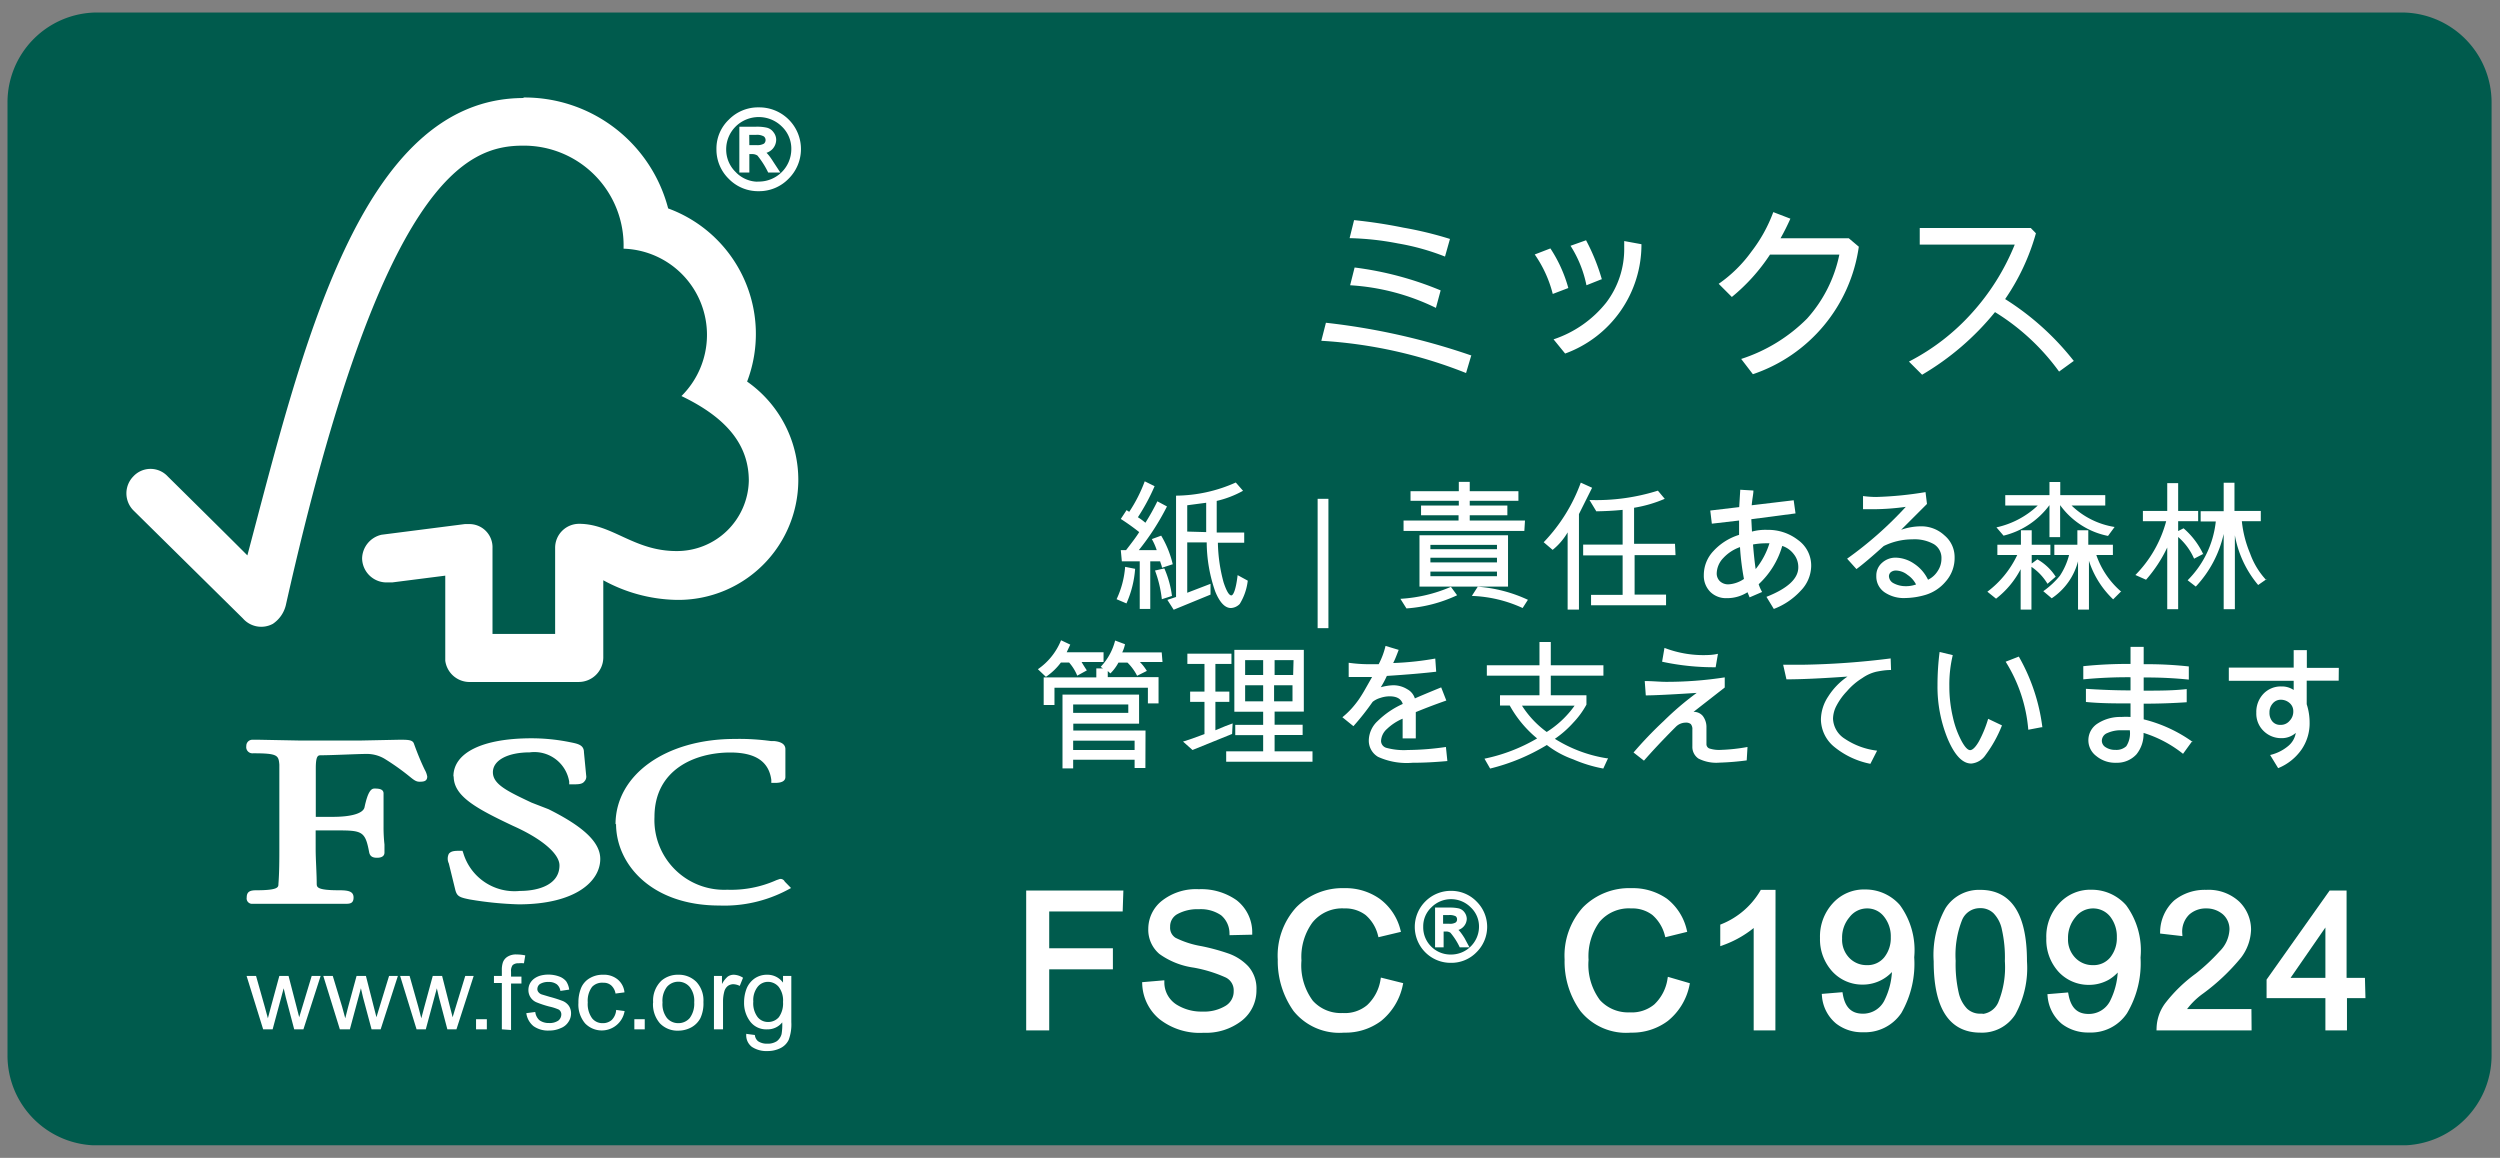 <svg id="レイヤー_1" data-name="レイヤー 1" xmlns="http://www.w3.org/2000/svg" xmlns:xlink="http://www.w3.org/1999/xlink" viewBox="0 0 190 88"><rect x="0" y="0" width="190" height="88" fill="#808080" stroke="none"/><defs><style>.cls-1,.cls-4,.cls-6,.cls-7,.cls-8{fill:none;}.cls-2{fill:#005b4d;}.cls-3{clip-path:url(#clip-path);}.cls-4{stroke:#005b4d;stroke-width:0.86px;}.cls-5{fill:#fff;}.cls-6,.cls-7,.cls-8{stroke:#fff;}.cls-6{stroke-width:0.22px;}.cls-7{stroke-width:0.38px;}.cls-8{stroke-width:0.19px;}</style><clipPath id="clip-path"><rect class="cls-1" y="0.95" width="190" height="86.09"/></clipPath></defs><path class="cls-2" d="M7.37,1.38H182.51a6.41,6.41,0,0,1,6.42,6.38V80.24a6.41,6.41,0,0,1-6.42,6.38H7.37A6.4,6.4,0,0,1,1,80.24V7.76A6.4,6.4,0,0,1,7.37,1.38Zm0,0"/><g class="cls-3"><path class="cls-4" d="M7.37,1.38H182.51a6.41,6.41,0,0,1,6.42,6.38V80.24a6.41,6.41,0,0,1-6.42,6.38H7.37A6.4,6.4,0,0,1,1,80.24V7.76A6.4,6.4,0,0,1,7.37,1.38Zm0,0"/></g><path class="cls-5" d="M57.67,8.27a3.06,3.06,0,0,1,2.18,5.24,3,3,0,0,1-2.18.91,3,3,0,0,1-2.2-.9,3.05,3.05,0,0,1,0-4.35,3,3,0,0,1,2.2-.9Zm0,5.64a2.58,2.58,0,0,0,2.58-2.57,2.43,2.43,0,0,0-.76-1.81,2.5,2.5,0,0,0-1.82-.75,2.56,2.56,0,0,0-2.59,2.56,2.6,2.6,0,0,0,2.59,2.57ZM59.1,13h-.65a7,7,0,0,0-.81-1.26.83.83,0,0,0-.48-.14h-.32V13H56.3V9.74h1.16a3.28,3.28,0,0,1,.79.07.76.76,0,0,1,.45.31.84.84,0,0,1,.18.51.94.94,0,0,1-.25.62,1,1,0,0,1-.71.31h0c.2,0,.46.32.78.83Zm-2.26-1.86h.66a1.12,1.12,0,0,0,.62-.13.47.47,0,0,0,0-.73,1.15,1.15,0,0,0-.67-.14h-.62Zm0,0"/><path class="cls-6" d="M57.67,8.27a3.06,3.06,0,0,1,2.18,5.24,3,3,0,0,1-2.18.91,3,3,0,0,1-2.2-.9,3,3,0,0,1-.91-2.18,2.92,2.92,0,0,1,.91-2.17,3,3,0,0,1,2.2-.9Zm0,5.64a2.58,2.58,0,0,0,2.58-2.57,2.43,2.43,0,0,0-.76-1.81,2.61,2.61,0,0,0-3.65,0,2.55,2.55,0,0,0-.76,1.82,2.49,2.49,0,0,0,.76,1.81,2.46,2.46,0,0,0,1.83.76ZM59.1,13h-.65a6.62,6.62,0,0,0-.81-1.26.83.83,0,0,0-.48-.14h-.32V13H56.3V9.74h1.16a3.28,3.28,0,0,1,.79.07.76.76,0,0,1,.45.31.81.81,0,0,1,.18.51.94.94,0,0,1-.25.62,1,1,0,0,1-.71.31h0c.2,0,.46.32.78.83Zm-2.26-1.86h.66a1.12,1.12,0,0,0,.62-.13.47.47,0,0,0,0-.73,1.15,1.15,0,0,0-.67-.14h-.62Zm0,0"/><path class="cls-5" d="M20,78.23l-1.26-4.06h.72l.66,2.34.24.88s.08-.32.22-.83l.65-2.39h.7l.61,2.36.2.78.95-3.14h.68l-1.31,4.06h-.7l-.64-2.43-.16-.69-.84,3.12Zm0,0"/><path class="cls-5" d="M25.83,78.23l-1.26-4.06h.72L26,76.51l.24.88s.08-.32.21-.83l.65-2.39h.71l.6,2.36.2.78.24-.79.72-2.35h.67l-1.31,4.06h-.69l-.65-2.43-.16-.69-.84,3.12Zm0,0"/><path class="cls-5" d="M31.66,78.23l-1.25-4.06h.72l.66,2.34.23.88s.08-.32.22-.83l.65-2.39h.71l.6,2.36.2.78.24-.79.72-2.35H36l-1.31,4.06H34l-.64-2.43-.16-.69-.84,3.12Zm0,0"/><path class="cls-5" d="M36.18,78.23v-.77H37v.77Zm0,0"/><path class="cls-5" d="M38.14,78.23V74.71h-.6v-.54h.6v-.42a1.79,1.79,0,0,1,.08-.61.86.86,0,0,1,.35-.43,1.22,1.22,0,0,1,.71-.17,3.12,3.12,0,0,1,.64.07l-.1.6a2.08,2.08,0,0,0-.41,0,.62.62,0,0,0-.45.14.76.76,0,0,0-.12.5v.37h.79v.53h-.79v3.53Zm0,0"/><path class="cls-5" d="M40,77l.68-.09a1,1,0,0,0,.32.63,1.22,1.22,0,0,0,.73.21,1.16,1.16,0,0,0,.71-.19.61.61,0,0,0,.22-.46.43.43,0,0,0-.19-.37,3.56,3.56,0,0,0-.71-.23,7.7,7.7,0,0,1-1-.33,1,1,0,0,1-.6-.93,1.06,1.06,0,0,1,.12-.5,1.14,1.14,0,0,1,.34-.38,1.5,1.5,0,0,1,.44-.21,2.27,2.27,0,0,1,.59-.08,2.38,2.38,0,0,1,.84.14,1.23,1.23,0,0,1,.54.37,1.51,1.51,0,0,1,.23.63l-.67.1a.8.8,0,0,0-.27-.5,1,1,0,0,0-.62-.18,1.18,1.18,0,0,0-.67.16.47.47,0,0,0-.19.37.35.35,0,0,0,.08.24.52.52,0,0,0,.26.18l.6.18a9.34,9.34,0,0,1,1,.32,1.08,1.08,0,0,1,.45.36,1,1,0,0,1,.17.59,1.14,1.14,0,0,1-.21.65,1.18,1.18,0,0,1-.58.46,2,2,0,0,1-.86.18,1.9,1.9,0,0,1-1.2-.33A1.53,1.53,0,0,1,40,77Zm0,0"/><path class="cls-5" d="M46.79,76.75l.68.09a1.76,1.76,0,0,1-3,.94,2.2,2.2,0,0,1-.51-1.56,2.88,2.88,0,0,1,.21-1.15,1.56,1.56,0,0,1,.67-.74,1.92,1.92,0,0,1,1-.25,1.64,1.64,0,0,1,1.08.34,1.45,1.45,0,0,1,.54,1l-.68.09a1.06,1.06,0,0,0-.33-.62.85.85,0,0,0-.59-.2A1.05,1.05,0,0,0,45,75a1.75,1.75,0,0,0-.33,1.18A1.84,1.84,0,0,0,45,77.39a1,1,0,0,0,.82.37,1,1,0,0,0,.68-.25,1.2,1.2,0,0,0,.33-.76Zm0,0"/><path class="cls-5" d="M48.21,78.23v-.77H49v.77Zm0,0"/><path class="cls-5" d="M49.64,76.2a2.09,2.09,0,0,1,.63-1.67,1.91,1.91,0,0,1,1.28-.45,1.88,1.88,0,0,1,1.38.55,2.06,2.06,0,0,1,.53,1.52,2.64,2.64,0,0,1-.23,1.23,1.72,1.72,0,0,1-.69.7,2.08,2.08,0,0,1-1,.25,1.84,1.84,0,0,1-1.38-.55,2.2,2.2,0,0,1-.53-1.58Zm.71,0a1.72,1.72,0,0,0,.34,1.17,1.11,1.11,0,0,0,.86.39,1.13,1.13,0,0,0,.87-.39,1.82,1.82,0,0,0,.34-1.19A1.7,1.7,0,0,0,52.41,75a1.12,1.12,0,0,0-.86-.39,1.14,1.14,0,0,0-.86.39,1.72,1.72,0,0,0-.34,1.17Zm0,0"/><path class="cls-5" d="M54.26,78.23V74.17h.61v.62a1.83,1.83,0,0,1,.44-.57.8.8,0,0,1,.45-.14,1.35,1.35,0,0,1,.71.23l-.25.62a1.13,1.13,0,0,0-.5-.13.73.73,0,0,0-.4.13.79.79,0,0,0-.26.38,2.86,2.86,0,0,0-.11.8v2.12Zm0,0"/><path class="cls-5" d="M56.69,78.57l.68.09a.69.69,0,0,0,.24.47,1.19,1.19,0,0,0,.7.19,1.25,1.25,0,0,0,.73-.19,1,1,0,0,0,.36-.54,4.32,4.32,0,0,0,.05-.89,1.41,1.41,0,0,1-1.14.53,1.52,1.52,0,0,1-1.3-.6,2.33,2.33,0,0,1-.46-1.45,2.91,2.91,0,0,1,.2-1.07,1.74,1.74,0,0,1,.62-.76,1.65,1.65,0,0,1,.94-.27,1.46,1.46,0,0,1,1.2.6v-.51h.63v3.51a3.34,3.34,0,0,1-.2,1.35,1.35,1.35,0,0,1-.61.62,2.18,2.18,0,0,1-1,.23,2,2,0,0,1-1.19-.32,1.1,1.1,0,0,1-.42-1Zm.56-2.44a1.74,1.74,0,0,0,.33,1.17,1,1,0,0,0,.8.37,1.06,1.06,0,0,0,.81-.36,1.78,1.78,0,0,0,.32-1.16A1.69,1.69,0,0,0,59.18,75a1.07,1.07,0,0,0-.81-.38,1,1,0,0,0-.79.38,1.64,1.64,0,0,0-.33,1.11Zm0,0"/><path class="cls-5" d="M39.8,7.45c-12.47,0-16.88,19.26-21,34.76-1.48-1.49-6.05-6-6.05-6a1.78,1.78,0,0,0-2.62,0,1.84,1.84,0,0,0,0,2.57L18.46,47a1.85,1.85,0,0,0,2.28.41,2.39,2.39,0,0,0,1-1.49c7.28-32.43,13.8-34.85,18-34.85a7.58,7.58,0,0,1,7.65,7.83A6.55,6.55,0,0,1,51.79,30.1c3.54,1.7,5.12,3.79,5.12,6.44a5.46,5.46,0,0,1-5.5,5.34c-3.23,0-4.87-2.06-7.38-2.07a1.82,1.82,0,0,0-1.84,1.82v6.55H37.43V41.66a1.76,1.76,0,0,0-1.71-1.83s-.4,0-.39,0L29,40.64a1.89,1.89,0,0,0-1.48,1.79,1.86,1.86,0,0,0,2,1.83c.14,0,.34,0,.32,0l4-.51v6.46a1.86,1.86,0,0,0,1.77,1.62H44A1.87,1.87,0,0,0,45.85,50v-5.9a12,12,0,0,0,5.49,1.49A9.12,9.12,0,0,0,56.78,29a10.16,10.16,0,0,0-6-13.16,11.27,11.27,0,0,0-11-8.43Zm0,0"/><path class="cls-5" d="M34.48,59c0,1.52,1.71,2.44,4.52,3.77,2.24,1,3.52,2.14,3.52,3,0,1.44-1.54,1.94-3,1.94a4.06,4.06,0,0,1-4.31-2.88l-.06-.17H35c-.4,0-.71,0-.89.23a.84.84,0,0,0,0,.73s.49,2,.49,2c.13.5.31.58,1.11.74a26.27,26.27,0,0,0,3.71.37c4.28,0,6.2-1.73,6.2-3.45,0-1.25-1.24-2.44-3.93-3.78L40.4,61c-1.84-.87-2.94-1.39-2.94-2.31s1.15-1.51,2.8-1.51a2.68,2.68,0,0,1,3,2.23l0,.2h.21c.48,0,.78,0,.95-.23a.51.51,0,0,0,.13-.44l-.17-1.77c0-.57-.49-.65-1.09-.77a14.73,14.73,0,0,0-2.89-.29c-3.72,0-5.94,1.09-5.94,2.9Zm0,0"/><path class="cls-5" d="M46.82,62.61c0,3.08,2.7,6.21,7.85,6.21a10.24,10.24,0,0,0,5.15-1.17l.3-.16L59.64,67l0,0a.36.36,0,0,0-.37-.2l-.26.09a8.45,8.45,0,0,1-3.74.73,5.3,5.3,0,0,1-5.53-5.53c0-3.62,3.1-4.9,5.76-4.9,1.91,0,2.93.68,3.12,2.08l0,.23h.24c.23,0,.83,0,.83-.45V56.94c0-.51-.59-.59-.85-.62l-.25,0a17.62,17.62,0,0,0-2.75-.16c-5.25,0-9.06,2.73-9.06,6.49Zm0,0"/><path class="cls-5" d="M27.4,56.28l-4.64,0-3.1-.06h-.47a.46.46,0,0,0-.47.48.47.47,0,0,0,.51.55c1.87,0,1.94.15,2,.86v.45l0,1.9v4.09c0,.68,0,1.76-.07,2.63,0,.24,0,.48-1.67.48-.47,0-.74.09-.74.55a.41.41,0,0,0,.44.48h.11c.19,0,.72,0,3.3,0,2.75,0,3.31,0,3.49,0h.11c.36,0,.67,0,.67-.48s-.42-.55-1.12-.55c-1.66,0-1.67-.24-1.68-.48,0-.8-.08-1.88-.08-2.63V63.11h1.39c2.13,0,2.37,0,2.68,1.68.08.36.36.4.6.4.51,0,.56-.27.56-.39l0-.61a11.89,11.89,0,0,1-.07-1.38V60.3c0-.37-.45-.37-.7-.37s-.5.25-.75,1.44c-.12.45-1,.71-2.41.71H24V58.4c0-1,.18-1,.4-1,.82,0,2.79-.1,3.38-.1a2.66,2.66,0,0,1,1.42.35A18,18,0,0,1,31.11,59c.32.26.5.41.76.41s.6,0,.6-.39a1.52,1.52,0,0,0-.18-.5c-.18-.37-.47-1-.83-2-.1-.3-.46-.3-1.11-.3Zm0,0"/><path class="cls-5" d="M110.2,18.15l-.38,1.35a17.86,17.86,0,0,0-3.58-1,21.5,21.5,0,0,0-3.67-.4l.34-1.37a37.59,37.59,0,0,1,3.74.57,28.16,28.16,0,0,1,3.55.86Zm-.71,3.92-.36,1.33a17.1,17.1,0,0,0-6.52-1.72l.34-1.35a25.21,25.21,0,0,1,6.54,1.74ZM111.82,27l-.4,1.35a35.33,35.33,0,0,0-11-2.45l.35-1.37a51.09,51.09,0,0,1,11,2.47Zm0,0"/><path class="cls-5" d="M121.75,21.21l-1.18.47a8.79,8.79,0,0,0-1.21-3l1.18-.42a15.36,15.36,0,0,1,1.21,3Zm3-2.65a8.81,8.81,0,0,1-5.8,8.31l-.88-1.08a8.56,8.56,0,0,0,4-2.79,6.72,6.72,0,0,0,1.37-4.17c0-.23,0-.4,0-.51Zm-5.56,3.33-1.18.45a9.19,9.19,0,0,0-1.37-3l1.19-.46a10.55,10.55,0,0,1,1.36,3Zm0,0"/><path class="cls-5" d="M141.27,18.75a12,12,0,0,1-8.05,9.69l-.89-1.16a12.48,12.48,0,0,0,5-3.06,10.38,10.38,0,0,0,2.46-4.87h-5.27a14.24,14.24,0,0,1-2.9,3.22l-1-1a10.29,10.29,0,0,0,2.49-2.45,11.26,11.26,0,0,0,1.66-3l1.3.5c-.22.49-.47,1-.75,1.49h5.19Zm0,0"/><path class="cls-5" d="M157.62,27.42l-1.13.82a17,17,0,0,0-4.87-4.52,20.47,20.47,0,0,1-5.54,4.76l-1-1a16.67,16.67,0,0,0,4.8-3.71,17.53,17.53,0,0,0,3.24-5.18h-7.22V17.33l8.44,0,.39.4a16.76,16.76,0,0,1-2.34,5,20.51,20.51,0,0,1,5.24,4.73Zm0,0"/><path class="cls-5" d="M89.1,42.89l-.79.26c0-.12-.08-.28-.14-.49h-.75v3.62h-.8V42.66H85.26l-.08-.85h.4c.44-.57.77-1,1-1.37a16.87,16.87,0,0,0-1.4-1l.44-.67.2.13A11.25,11.25,0,0,0,87,36.58l.75.37a15.56,15.56,0,0,1-1.27,2.36,4.38,4.38,0,0,1,.57.42,17.29,17.29,0,0,0,.91-1.63l.73.39a18.83,18.83,0,0,1-2.14,3.32h1.36a4.53,4.53,0,0,0-.37-.84l.71-.26a7.59,7.59,0,0,1,.88,2.18Zm5.73,1.24a4.29,4.29,0,0,1-.61,1.77,1,1,0,0,1-.67.31c-.45,0-.85-.42-1.19-1.25a11.47,11.47,0,0,1-.65-3.74H90.23v3.83L92,44.37v.82L89.2,46.34l-.48-.75.66-.22v-7.7a11.27,11.27,0,0,0,4.54-1l.55.63a7.62,7.62,0,0,1-2,.77v2.4h2.09v.78h-2a12.18,12.18,0,0,0,.43,3c.22.67.42,1,.59,1s.36-.51.48-1.54Zm-3.16-3.69V38.21l-1.44.19v2Zm-5.4,2.79a7.88,7.88,0,0,1-.66,2.63l-.75-.32a7,7,0,0,0,.65-2.46Zm2.8,2.06-.77.25a9.06,9.06,0,0,0-.52-2.18l.71-.16a7.65,7.65,0,0,1,.58,2.09Zm0,0"/><rect class="cls-5" x="100.14" y="37.91" width="0.82" height="9.83"/><path class="cls-5" d="M115.85,40.35h-9.18l0-.79h4.18v-.4H108v-.74h2.87v-.36h-3.67v-.73h3.67v-.71h.83v.71h3.7v.73h-3.7v.36h2.86v.74h-2.86v.4h4.2Zm-1.24,4.23h-6.73v-3.9h6.73Zm-.84-2.84v-.33h-5.06v.33Zm0,1v-.35h-5.06v.35Zm0,1.05v-.35h-5.06v.35Zm2.36,1.78-.41.64a10,10,0,0,0-3.86-.92l.45-.7a10.88,10.88,0,0,1,3.82,1Zm-5.39-.33a10.8,10.8,0,0,1-3.85,1l-.46-.73a11.31,11.31,0,0,0,3.84-.91Zm0,0"/><path class="cls-5" d="M121,37.07l-1,2v7.26h-.86V40.46A4.76,4.76,0,0,1,118,41.79l-.68-.58a12.9,12.9,0,0,0,2.82-4.53Zm6.34,5.12h-3.11v3h2.39V46h-5.7v-.79h2.4v-3h-3v-.82h3V38.75c-.7.07-1.38.1-2,.11L120.8,38a15.61,15.61,0,0,0,5.2-.71l.52.62a9.87,9.87,0,0,1-2.33.68v2.74h3.11Zm0,0"/><path class="cls-5" d="M133.15,40.4a3.88,3.88,0,0,1,1.17-.13,3.69,3.69,0,0,1,2.33.77,2.38,2.38,0,0,1,1,2,2.75,2.75,0,0,1-.79,1.85,5.36,5.36,0,0,1-2.05,1.39l-.56-.92c1.62-.64,2.42-1.39,2.42-2.24a1.56,1.56,0,0,0-.34-1,1.8,1.8,0,0,0-.88-.63,6.34,6.34,0,0,1-1.79,2.91,2.79,2.79,0,0,0,.26.59l-.95.41-.16-.39a2.88,2.88,0,0,1-1.58.45A1.7,1.7,0,0,1,130,45a1.73,1.73,0,0,1-.51-1.29,2.65,2.65,0,0,1,.73-1.83,4.42,4.42,0,0,1,1.95-1.23c0-.24,0-.6,0-1.09l-2.07.24-.12-1,2.2-.26.08-1.32,1,.06c0,.26-.09.64-.13,1.12l3.19-.38.14,1-3.36.44Zm1.32.89h-.24a5.61,5.61,0,0,0-1,.09c.06.77.13,1.4.2,1.87a5.81,5.81,0,0,0,1.06-2ZM132.54,44a19.59,19.59,0,0,1-.3-2.42,3.16,3.16,0,0,0-1.27.83,1.75,1.75,0,0,0-.5,1.17.82.82,0,0,0,.25.6.92.92,0,0,0,.66.23,2.33,2.33,0,0,0,1.16-.41Zm0,0"/><path class="cls-5" d="M144.47,40.27A4.61,4.61,0,0,1,146,40a2.57,2.57,0,0,1,1.78.69,2.14,2.14,0,0,1,.77,1.65,2.69,2.69,0,0,1-.69,1.87,3.19,3.19,0,0,1-1.52,1,5.73,5.73,0,0,1-1.53.24,2.6,2.6,0,0,1-1.59-.44,1.45,1.45,0,0,1-.62-1.24,1.27,1.27,0,0,1,.44-1,1.53,1.53,0,0,1,1-.39,2.58,2.58,0,0,1,1.43.46,3,3,0,0,1,1.06,1.22,1.78,1.78,0,0,0,.74-.67,1.67,1.67,0,0,0,.28-.94,1.22,1.22,0,0,0-.57-1.09,3,3,0,0,0-1.64-.37,4.94,4.94,0,0,0-2.18.51c-.93.84-1.62,1.42-2.07,1.75l-.71-.79a28.27,28.27,0,0,0,4.46-3.94,18.32,18.32,0,0,1-2.36.18l-.89,0,0-1a7.82,7.82,0,0,0,1,.07,27,27,0,0,0,3.75-.37l.11.9-2,2Zm1.15,4.15a1.93,1.93,0,0,0-.65-.73,1.46,1.46,0,0,0-.88-.33.62.62,0,0,0-.38.12.41.41,0,0,0-.15.32.63.63,0,0,0,.36.53,1.92,1.92,0,0,0,.92.22,2.28,2.28,0,0,0,.78-.13Zm0,0"/><path class="cls-5" d="M160.71,40.05l-.5.68a5.9,5.9,0,0,1-3.64-2.34v2.43h-.81V38.39a6.14,6.14,0,0,1-3.49,2.32l-.54-.63a6.63,6.63,0,0,0,3.14-1.66H152.4v-.79h3.36v-1h.82v1H160v.79h-2.56a6.07,6.07,0,0,0,3.27,1.63Zm.51,4.88-.62.62a7,7,0,0,1-1.84-2.93v3.71h-.83V42.66a4.85,4.85,0,0,1-2,2.81l-.64-.54a6.43,6.43,0,0,0,1.26-1.17,5.26,5.26,0,0,0,.7-1.58h-1.12V41.4h1.75V40.3h.83v1.1h1.87v.78h-1.26a6.4,6.4,0,0,0,1.85,2.75Zm-5-1.09-.61.53a4.11,4.11,0,0,0-1.22-1.29v3.25h-.82V43.26a6.81,6.81,0,0,1-1.87,2.24l-.66-.53a7.46,7.46,0,0,0,2.27-2.79H151.8V41.4h1.79V40.3h.82v1.1h1.42v.78h-1.42v.65l.43-.32a4,4,0,0,1,1.4,1.33Zm0,0"/><path class="cls-5" d="M172.28,44l-.66.46a8.08,8.08,0,0,1-1.77-3.78v5.62H169V40.58a8.59,8.59,0,0,1-2.12,4l-.62-.48a7.42,7.42,0,0,0,2.14-4.47h-1.15v-.78H169V36.69h.82v2.14h2v.78h-1.44a8.58,8.58,0,0,0,.63,2.46,5.84,5.84,0,0,0,1.21,2Zm-4.82-1.91-.71.37a4.62,4.62,0,0,0-1.21-1.65v5.49h-.83V41.61a10.52,10.52,0,0,1-1.61,2.45l-.81-.36a9.19,9.19,0,0,0,2.34-4.09h-1.77v-.78h1.85V36.72h.83v2.11h1.52v.78h-1.52v.75l.41-.21a5.92,5.92,0,0,1,1.51,2Zm0,0"/><path class="cls-5" d="M88.35,50.31H86.63a3.59,3.59,0,0,1,.53.68l-.74.37a3.77,3.77,0,0,0-.73-1H85a3.36,3.36,0,0,1-.61.82L84.19,51v.46h3.86v2h-.81V52.27h-7.1v1.31h-.82v-2.1h4V50.8h.51l-.18-.12a4.49,4.49,0,0,0,1.1-2l.75.28a2.54,2.54,0,0,1-.21.62h3Zm-4.48,0H82.2c.13.23.26.43.4.64l-.73.4a3.49,3.49,0,0,0-.62-1h-.62a4.74,4.74,0,0,1-1.14,1.09l-.61-.58a4.88,4.88,0,0,0,1.76-2.2l.7.33-.27.58h2.8Zm3.18,8.06h-.82v-.63H81.56v.66h-.81V52.79h5.82V55h-5v.52h5.49Zm-1.3-4.19v-.64H81.56v.64ZM86.23,57v-.71H81.56V57Zm0,0"/><path class="cls-5" d="M99.75,57.89H93.19V57.1H96V55.87H93.88v-.78H96v-1H93.81V49.39h5.28v4.69H96.87v1H99v.78H96.87V57.1h2.88Zm-1.44-7.72H96.87V51.3h1.41ZM96,51.3V50.17H94.63V51.3Zm2.23,2V52.08h-1.4V53.3ZM96,53.3V52.08H94.63V53.3Zm-2.36,2.48L90.63,57l-.72-.64c.38-.11.92-.3,1.63-.57V53.34H90.45v-.78h1.09v-2.1h-1.3v-.78h3.35v.78H92.37v2.1h1.06v.78H92.37V55.5c.59-.25,1-.42,1.31-.52Zm0,0"/><path class="cls-5" d="M110,57.84c-1,.09-1.84.13-2.65.13a5.26,5.26,0,0,1-2.62-.45,1.43,1.43,0,0,1-.7-1.3,2.06,2.06,0,0,1,.67-1.42,6.55,6.55,0,0,1,1.91-1.3c-.12-.38-.44-.58-1-.58a2.24,2.24,0,0,0-.7.12,1.72,1.72,0,0,0-.59.3,19.68,19.68,0,0,1-1.46,1.85l-.84-.68a6.22,6.22,0,0,0,.7-.66,7.49,7.49,0,0,0,.57-.72c.16-.24.33-.51.49-.8l.5-.88h-.43c-.32,0-.77,0-1.35,0V50.37a11.07,11.07,0,0,0,1.51.11l.77,0a5.86,5.86,0,0,0,.52-1.39l1,.3q-.28.75-.42,1a22.42,22.42,0,0,0,3.2-.34l.07,1c-.93.11-2.18.22-3.75.32a6.82,6.82,0,0,1-.46.86,4,4,0,0,1,.94-.15,2,2,0,0,1,1.07.3,1.2,1.2,0,0,1,.58.7c.33-.15,1-.43,2-.84l.39,1c-1,.35-1.76.65-2.32.88v2h-1v-1.5a4,4,0,0,0-1.19.78,1.3,1.3,0,0,0-.45.91.55.55,0,0,0,.42.53A5.09,5.09,0,0,0,107,57a21,21,0,0,0,2.89-.23Zm0,0"/><path class="cls-5" d="M122.21,57.63l-.36.78a10.51,10.51,0,0,1-2.29-.7,7.22,7.22,0,0,1-2-1.09,15.29,15.29,0,0,1-4.31,1.79l-.43-.75a13.1,13.1,0,0,0,4-1.54,8.68,8.68,0,0,1-2.08-2.5H114v-.78h3V51.35h-4v-.79h4V48.79h.86l0,1.77h4v.79h-4l0,1.49h2.71v.71a6.4,6.4,0,0,1-1,1.37,7.78,7.78,0,0,1-1.4,1.23,10.45,10.45,0,0,0,3.95,1.48Zm-2.54-4h-4a7.36,7.36,0,0,0,1.88,2,7.49,7.49,0,0,0,2.12-2Zm0,0"/><path class="cls-5" d="M130.56,49.71l-.17,1a18.63,18.63,0,0,1-4.07-.42l.18-1.05a8.25,8.25,0,0,0,3.35.54,3.78,3.78,0,0,0,.71-.09Zm2.19,8.08a20.31,20.31,0,0,1-2.06.17,3,3,0,0,1-1.61-.31,1.07,1.07,0,0,1-.46-.93l0-1.27a.59.59,0,0,0-.12-.42.56.56,0,0,0-.38-.11,1.07,1.07,0,0,0-.76.32c-1,1-1.8,1.86-2.42,2.57l-.79-.62a29.72,29.72,0,0,1,2.3-2.4,22.6,22.6,0,0,1,2.5-2.13c-2,.13-3.29.19-3.87.19L125,51.76c.61,0,1.14.06,1.61.06a28.87,28.87,0,0,0,4.47-.34v.77l-2.37,1.85a.89.89,0,0,1,.7.31,1.4,1.4,0,0,1,.28.9l0,1.24a.35.35,0,0,0,.21.33,2.45,2.45,0,0,0,.91.11,13.57,13.57,0,0,0,2-.22Zm0,0"/><path class="cls-5" d="M143.72,50.92c-.47,0-.85.08-1.12.13a3.1,3.1,0,0,0-1.06.48,5,5,0,0,0-1.17,1,4.8,4.8,0,0,0-.79,1.09,2.2,2.2,0,0,0-.27,1,1.89,1.89,0,0,0,.9,1.53,5.56,5.56,0,0,0,2.45.9l-.51,1a6.23,6.23,0,0,1-2.76-1.3,2.73,2.73,0,0,1-1-2.07,3.23,3.23,0,0,1,.55-1.74,5.17,5.17,0,0,1,1.47-1.52l0,0c-2,.14-3.5.21-4.64.21l-.25-1.11c.51,0,1,0,1.51,0a59.83,59.83,0,0,0,6.66-.48Zm0,0"/><path class="cls-5" d="M152.15,55.13a9.68,9.68,0,0,1-1.24,2.24,1.47,1.47,0,0,1-1.09.66c-.66,0-1.25-.61-1.78-1.84a10.44,10.44,0,0,1-.79-4.12,19.91,19.91,0,0,1,.16-2.52l1,.24a9.58,9.58,0,0,0-.26,2.37,10.14,10.14,0,0,0,.27,2.35,7.06,7.06,0,0,0,.66,1.81c.25.46.47.69.65.69s.42-.23.67-.67a9,9,0,0,0,.7-1.71Zm3,.14-1,.19a11.48,11.48,0,0,0-1.72-5.17l1-.39a14.43,14.43,0,0,1,1.79,5.37Zm0,0"/><path class="cls-5" d="M166.57,56.38l-.66.91a9.1,9.1,0,0,0-3-1.59,2.46,2.46,0,0,1-.54,1.63,2,2,0,0,1-1.54.64,2.24,2.24,0,0,1-1.51-.51,1.5,1.5,0,0,1,.11-2.48,3.15,3.15,0,0,1,1.79-.49,4.79,4.79,0,0,1,.7,0V53.46c-1.15,0-2.28,0-3.39-.11v-1c1.07.07,2.21.12,3.39.12v-1a35.5,35.5,0,0,0-3.59.16v-1a32.64,32.64,0,0,1,3.59-.17V49.16h1v1.32a29.21,29.21,0,0,1,3.43.17v1a31,31,0,0,0-3.43-.16v1c1.12,0,2.22,0,3.27-.12v1c-1,.07-2.14.11-3.27.11v1.19a10.86,10.86,0,0,1,3.74,1.73Zm-4.7-.88-.63,0a2.48,2.48,0,0,0-1.08.21.64.64,0,0,0-.42.58.58.58,0,0,0,.29.5,1.29,1.29,0,0,0,.74.2,1.1,1.1,0,0,0,.83-.28,1.81,1.81,0,0,0,.27-1.18Zm0,0"/><path class="cls-5" d="M177.74,51.73h-2.43v1.79a4.53,4.53,0,0,1,.22,1.39,3.51,3.51,0,0,1-.61,2.05,4,4,0,0,1-1.78,1.42l-.61-1a3.32,3.32,0,0,0,1.37-.68,1.63,1.63,0,0,0,.58-1,1.62,1.62,0,0,1-1.12.4,1.89,1.89,0,0,1-1.31-.53,1.83,1.83,0,0,1-.57-1.4,2,2,0,0,1,.53-1.43,1.82,1.82,0,0,1,1.38-.57,1.59,1.59,0,0,1,.93.27v-.7h-4.93v-1h4.93V49.41h1v1.35h2.43Zm-4.42,3.36a.86.86,0,0,0,.69-.31,1,1,0,0,0,.28-.73.8.8,0,0,0-.27-.61,1,1,0,0,0-.66-.26.79.79,0,0,0-.63.28,1,1,0,0,0-.25.69,1,1,0,0,0,.23.69.76.76,0,0,0,.61.25Zm0,0"/><path class="cls-5" d="M85.14,69.08H79.55v3.18h4.84v1.22H79.55v4.64H78.18V67.87h7Zm0,0"/><path class="cls-7" d="M85.14,69.08H79.55v3.18h4.84v1.22H79.55v4.64H78.18V67.87h7Zm0,0"/><path class="cls-5" d="M93.63,70.87a2,2,0,0,0-.71-1.46,2.92,2.92,0,0,0-1.8-.5,3.37,3.37,0,0,0-1.72.39,1.26,1.26,0,0,0-.66,1.14,1.09,1.09,0,0,0,.51,1,7.21,7.21,0,0,0,2,.65,15.37,15.37,0,0,1,2.09.57,3.62,3.62,0,0,1,1.39.91,2.34,2.34,0,0,1,.57,1.66,2.73,2.73,0,0,1-1.05,2.2,4.23,4.23,0,0,1-2.77.87,4.76,4.76,0,0,1-3.25-1A3.44,3.44,0,0,1,87,74.82l1.3-.11a2.19,2.19,0,0,0,1,1.79,3.74,3.74,0,0,0,2.09.57,3.33,3.33,0,0,0,1.86-.47,1.46,1.46,0,0,0,.7-1.27,1.29,1.29,0,0,0-.73-1.23,11.18,11.18,0,0,0-2.48-.75,5.64,5.64,0,0,1-2.51-1,2.22,2.22,0,0,1-.77-1.77,2.53,2.53,0,0,1,1-2,4,4,0,0,1,2.65-.81,4.46,4.46,0,0,1,2.76.8,2.9,2.9,0,0,1,1.11,2.28Zm0,0"/><path class="cls-7" d="M93.63,70.88a2,2,0,0,0-.71-1.47,2.92,2.92,0,0,0-1.8-.5,3.37,3.37,0,0,0-1.72.39,1.25,1.25,0,0,0-.66,1.14,1.09,1.09,0,0,0,.51,1,7.21,7.21,0,0,0,2,.65,15.37,15.37,0,0,1,2.09.57,3.62,3.62,0,0,1,1.39.91,2.34,2.34,0,0,1,.57,1.66,2.73,2.73,0,0,1-1.05,2.2,4.23,4.23,0,0,1-2.77.87,4.76,4.76,0,0,1-3.25-1A3.45,3.45,0,0,1,87,74.82l1.3-.11a2.19,2.19,0,0,0,1,1.79,3.74,3.74,0,0,0,2.09.57,3.33,3.33,0,0,0,1.86-.47,1.46,1.46,0,0,0,.7-1.27,1.27,1.27,0,0,0-.73-1.22,10.56,10.56,0,0,0-2.48-.76,5.64,5.64,0,0,1-2.51-1,2.22,2.22,0,0,1-.77-1.77,2.53,2.53,0,0,1,1-2,4,4,0,0,1,2.65-.81,4.46,4.46,0,0,1,2.76.8,2.9,2.9,0,0,1,1.11,2.28Zm0,0"/><path class="cls-5" d="M106.42,74.86a4.53,4.53,0,0,1-1.57,2.58,4.33,4.33,0,0,1-2.7.85,4.27,4.27,0,0,1-3.69-1.57,6.37,6.37,0,0,1-1.16-3.8,5.25,5.25,0,0,1,1.36-3.84,4.75,4.75,0,0,1,3.51-1.39,4.3,4.3,0,0,1,2.57.77,4,4,0,0,1,1.5,2.22L104.9,71a3.16,3.16,0,0,0-1-1.61,2.75,2.75,0,0,0-1.73-.54A3.09,3.09,0,0,0,99.59,70a4.64,4.64,0,0,0-.87,3,4.7,4.7,0,0,0,.91,3.18,3.05,3.05,0,0,0,2.4,1,2.83,2.83,0,0,0,2-.65,3.54,3.54,0,0,0,1.07-2Zm0,0"/><path class="cls-7" d="M106.42,74.86a4.53,4.53,0,0,1-1.57,2.58,4.33,4.33,0,0,1-2.7.85,4.27,4.27,0,0,1-3.69-1.57,6.37,6.37,0,0,1-1.16-3.8,5.25,5.25,0,0,1,1.36-3.84,4.75,4.75,0,0,1,3.51-1.39,4.3,4.3,0,0,1,2.57.77,4,4,0,0,1,1.5,2.22L104.9,71a3.16,3.16,0,0,0-1-1.61,2.75,2.75,0,0,0-1.73-.54A3.09,3.09,0,0,0,99.59,70a4.64,4.64,0,0,0-.87,3,4.7,4.7,0,0,0,.91,3.18,3.05,3.05,0,0,0,2.4,1,2.83,2.83,0,0,0,2-.65,3.54,3.54,0,0,0,1.07-2Zm0,0"/><path class="cls-5" d="M110.28,67.8a2.58,2.58,0,0,1,1.87.78,2.61,2.61,0,0,1,0,3.72,2.56,2.56,0,0,1-1.87.78,2.62,2.62,0,0,1-1.89-.77,2.64,2.64,0,0,1,0-3.73,2.63,2.63,0,0,1,1.89-.78Zm0,4.84a2.22,2.22,0,0,0,2.22-2.2,2.08,2.08,0,0,0-.66-1.55,2.2,2.2,0,0,0-3.12,0,2.07,2.07,0,0,0-.65,1.55,2.2,2.2,0,0,0,2.21,2.2Zm1.24-.74H111a5.12,5.12,0,0,0-.7-1.08.65.65,0,0,0-.41-.13h-.27V71.9h-.46V69.07h1a3,3,0,0,1,.68.06.67.67,0,0,1,.39.27.77.77,0,0,1,.15.43.81.81,0,0,1-.22.53.85.85,0,0,1-.6.27h0c.17,0,.39.28.66.71Zm-1.94-1.6h.56a.91.91,0,0,0,.54-.11.37.37,0,0,0,.15-.32.36.36,0,0,0-.14-.3,1,1,0,0,0-.58-.12h-.53Zm0,0"/><path class="cls-8" d="M110.28,67.8a2.58,2.58,0,0,1,1.87.78,2.61,2.61,0,0,1,0,3.72,2.56,2.56,0,0,1-1.87.78,2.62,2.62,0,0,1-1.89-.77,2.64,2.64,0,0,1,0-3.73,2.63,2.63,0,0,1,1.89-.78Zm0,4.84a2.22,2.22,0,0,0,2.22-2.2,2.08,2.08,0,0,0-.66-1.55,2.2,2.2,0,0,0-3.12,0,2.07,2.07,0,0,0-.65,1.55A2.14,2.14,0,0,0,108.7,72a2.16,2.16,0,0,0,1.57.64Zm1.24-.74H111a5.12,5.12,0,0,0-.7-1.08.65.65,0,0,0-.41-.12h-.27v1.2h-.46V69.07h1a3,3,0,0,1,.68.06.67.67,0,0,1,.39.27.77.77,0,0,1,.15.43.81.81,0,0,1-.22.53.85.85,0,0,1-.6.27h0c.17,0,.39.28.66.71Zm-1.94-1.6h.56a.91.91,0,0,0,.54-.11.37.37,0,0,0,.15-.32.38.38,0,0,0-.14-.31,1.08,1.08,0,0,0-.58-.11h-.53Zm0,0"/><path class="cls-5" d="M128.21,74.86a4.48,4.48,0,0,1-1.57,2.58,4.32,4.32,0,0,1-2.69.85,4.27,4.27,0,0,1-3.69-1.57,6.24,6.24,0,0,1-1.16-3.8,5.29,5.29,0,0,1,1.35-3.84A4.77,4.77,0,0,1,124,67.69a4.33,4.33,0,0,1,2.58.77A4,4,0,0,1,128,70.68L126.7,71a3.24,3.24,0,0,0-1-1.61,2.7,2.7,0,0,0-1.72-.54,3.11,3.11,0,0,0-2.57,1.1,4.64,4.64,0,0,0-.87,3,4.7,4.7,0,0,0,.91,3.18,3.08,3.08,0,0,0,2.4,1,2.87,2.87,0,0,0,2-.65,3.53,3.53,0,0,0,1.06-2Zm0,0"/><path class="cls-7" d="M128.21,74.86a4.48,4.48,0,0,1-1.57,2.58,4.32,4.32,0,0,1-2.69.85,4.27,4.27,0,0,1-3.69-1.57,6.24,6.24,0,0,1-1.16-3.8,5.29,5.29,0,0,1,1.35-3.84A4.77,4.77,0,0,1,124,67.69a4.33,4.33,0,0,1,2.58.77A4,4,0,0,1,128,70.68L126.7,71a3.24,3.24,0,0,0-1-1.61,2.7,2.7,0,0,0-1.72-.54,3.11,3.11,0,0,0-2.57,1.1,4.64,4.64,0,0,0-.87,3,4.7,4.7,0,0,0,.91,3.18,3.08,3.08,0,0,0,2.4,1,2.87,2.87,0,0,0,2-.65,3.53,3.53,0,0,0,1.06-2Zm0,0"/><path class="cls-5" d="M134.74,78.12h-1.27v-8a8,8,0,0,1-2.54,1.52V70.4a6.22,6.22,0,0,0,3-2.58h.82Zm0,0"/><path class="cls-7" d="M134.74,78.12h-1.27v-8a7.82,7.82,0,0,1-2.54,1.52V70.4a6.22,6.22,0,0,0,3-2.58h.82Zm0,0"/><path class="cls-5" d="M144,73.29a2.85,2.85,0,0,1-2.43,1.35,2.9,2.9,0,0,1-2.16-.92,3.43,3.43,0,0,1-.9-2.43,3.54,3.54,0,0,1,.91-2.5,3,3,0,0,1,2.34-1,3.29,3.29,0,0,1,2.48,1.11,5.6,5.6,0,0,1,1.05,3.85,7.32,7.32,0,0,1-.95,4.14,3.14,3.14,0,0,1-2.74,1.37,3,3,0,0,1-1.94-.62,2.82,2.82,0,0,1-1-1.93l1.21-.1q.28,1.62,1.71,1.62a2,2,0,0,0,1.78-1.06,5.77,5.77,0,0,0,.62-2.91Zm-2.13.25a1.82,1.82,0,0,0,1.47-.65,2.53,2.53,0,0,0,.55-1.66,2.59,2.59,0,0,0-.56-1.69,1.79,1.79,0,0,0-1.43-.69,1.83,1.83,0,0,0-1.48.73,2.58,2.58,0,0,0-.61,1.75,2.19,2.19,0,0,0,.59,1.59,2,2,0,0,0,1.47.62Zm0,0"/><path class="cls-7" d="M144,73.29a2.85,2.85,0,0,1-2.43,1.35,2.9,2.9,0,0,1-2.16-.92,3.43,3.43,0,0,1-.9-2.43,3.54,3.54,0,0,1,.91-2.5,3,3,0,0,1,2.34-1,3.29,3.29,0,0,1,2.48,1.11,5.6,5.6,0,0,1,1.05,3.85,7.32,7.32,0,0,1-.95,4.14,3.14,3.14,0,0,1-2.74,1.37,3,3,0,0,1-1.94-.62,2.82,2.82,0,0,1-1-1.93l1.21-.1q.28,1.62,1.71,1.62a2,2,0,0,0,1.78-1.06,5.77,5.77,0,0,0,.62-2.91Zm-2.13.25a1.82,1.82,0,0,0,1.47-.65,2.53,2.53,0,0,0,.55-1.66,2.59,2.59,0,0,0-.56-1.69,1.79,1.79,0,0,0-1.43-.69,1.86,1.86,0,0,0-1.48.73,2.58,2.58,0,0,0-.61,1.75,2.17,2.17,0,0,0,.59,1.59,2,2,0,0,0,1.47.62Zm0,0"/><path class="cls-5" d="M150.5,67.82q3.36,0,3.36,5.24A7.12,7.12,0,0,1,153,77a2.8,2.8,0,0,1-2.49,1.29q-3.36,0-3.36-5.23a7.14,7.14,0,0,1,.87-3.94,2.83,2.83,0,0,1,2.49-1.3Zm0,9.44a1.65,1.65,0,0,0,1.54-1,7.23,7.23,0,0,0,.52-3.22,9.76,9.76,0,0,0-.23-2.43,2.66,2.66,0,0,0-.69-1.34,1.61,1.61,0,0,0-1.16-.44,1.66,1.66,0,0,0-1.53,1,7.5,7.5,0,0,0-.51,3.21,9.87,9.87,0,0,0,.23,2.43,2.74,2.74,0,0,0,.69,1.33,1.62,1.62,0,0,0,1.14.44Zm0,0"/><path class="cls-7" d="M150.5,67.82c2.24,0,3.36,1.74,3.36,5.24A7.12,7.12,0,0,1,153,77a2.8,2.8,0,0,1-2.49,1.29q-3.36,0-3.36-5.23a7.14,7.14,0,0,1,.87-3.94,2.83,2.83,0,0,1,2.49-1.3Zm0,9.44a1.67,1.67,0,0,0,1.54-1,7.23,7.23,0,0,0,.52-3.22,9.76,9.76,0,0,0-.23-2.43,2.66,2.66,0,0,0-.69-1.34,1.61,1.61,0,0,0-1.16-.44,1.65,1.65,0,0,0-1.53,1,7.42,7.42,0,0,0-.51,3.2,9.87,9.87,0,0,0,.23,2.43,2.74,2.74,0,0,0,.69,1.33,1.62,1.62,0,0,0,1.14.44Zm0,0"/><path class="cls-5" d="M161.18,73.29a2.91,2.91,0,0,1-1,1,2.85,2.85,0,0,1-1.41.37,2.92,2.92,0,0,1-2.17-.92,3.43,3.43,0,0,1-.89-2.43,3.5,3.5,0,0,1,.91-2.5,3,3,0,0,1,2.34-1,3.29,3.29,0,0,1,2.48,1.11,5.6,5.6,0,0,1,1.05,3.85,7.23,7.23,0,0,1-1,4.14,3.11,3.11,0,0,1-2.73,1.37,3.07,3.07,0,0,1-1.95-.62,2.86,2.86,0,0,1-1-1.93l1.21-.1c.2,1.08.76,1.62,1.71,1.62a2,2,0,0,0,1.79-1.06,5.77,5.77,0,0,0,.62-2.91Zm-2.13.25a1.82,1.82,0,0,0,1.47-.65,2.53,2.53,0,0,0,.55-1.66,2.64,2.64,0,0,0-.55-1.69,1.87,1.87,0,0,0-2.93,0,2.63,2.63,0,0,0-.61,1.75,2.2,2.2,0,0,0,.6,1.59,2,2,0,0,0,1.47.62Zm0,0"/><path class="cls-7" d="M161.18,73.29a2.91,2.91,0,0,1-1,1,2.85,2.85,0,0,1-1.41.37,2.92,2.92,0,0,1-2.17-.92,3.43,3.43,0,0,1-.89-2.43,3.5,3.5,0,0,1,.91-2.5,3,3,0,0,1,2.34-1,3.29,3.29,0,0,1,2.48,1.11,5.6,5.6,0,0,1,1.05,3.85,7.23,7.23,0,0,1-1,4.14,3.11,3.11,0,0,1-2.73,1.37,3.07,3.07,0,0,1-1.95-.62,2.86,2.86,0,0,1-1-1.93l1.21-.1c.2,1.08.76,1.62,1.71,1.62a2,2,0,0,0,1.79-1.06,5.77,5.77,0,0,0,.62-2.91Zm-2.13.25a1.82,1.82,0,0,0,1.47-.65,2.53,2.53,0,0,0,.55-1.66,2.64,2.64,0,0,0-.55-1.69,1.85,1.85,0,0,0-1.44-.69,1.88,1.88,0,0,0-1.49.73,2.63,2.63,0,0,0-.61,1.75,2.18,2.18,0,0,0,.6,1.59,2,2,0,0,0,1.47.62Zm0,0"/><path class="cls-5" d="M170.93,78.12h-6.84a3.12,3.12,0,0,1,.61-1.75A11.18,11.18,0,0,1,167,74.14a14.9,14.9,0,0,0,1.82-1.7,2.67,2.67,0,0,0,.81-1.8,1.7,1.7,0,0,0-.55-1.28,2.1,2.1,0,0,0-1.41-.51,2.07,2.07,0,0,0-1.42.52,2,2,0,0,0-.59,1.56l-1.3-.15a3.11,3.11,0,0,1,1-2.2,3.51,3.51,0,0,1,2.31-.76,3.24,3.24,0,0,1,2.37.83,2.78,2.78,0,0,1,.85,2,3.51,3.51,0,0,1-.71,2,15.56,15.56,0,0,1-2.85,2.7,5.8,5.8,0,0,0-1.48,1.53h5.07Zm0,0"/><path class="cls-7" d="M170.93,78.12h-6.84a3.12,3.12,0,0,1,.61-1.75A11.18,11.18,0,0,1,167,74.14a14.9,14.9,0,0,0,1.82-1.7,2.67,2.67,0,0,0,.81-1.8,1.7,1.7,0,0,0-.55-1.28,2.1,2.1,0,0,0-1.41-.51,2.07,2.07,0,0,0-1.42.52,2,2,0,0,0-.59,1.56l-1.3-.15a3.11,3.11,0,0,1,1-2.2,3.51,3.51,0,0,1,2.31-.76,3.24,3.24,0,0,1,2.37.83,2.78,2.78,0,0,1,.85,2,3.49,3.49,0,0,1-.71,2,15.56,15.56,0,0,1-2.85,2.7,5.8,5.8,0,0,0-1.48,1.53h5.07Zm0,0"/><path class="cls-5" d="M179.58,75.67h-1.4v2.45h-1.26V75.67h-4.47V74.51l4.7-6.64h1v6.64h1.4Zm-2.66-1.16V69.88h0l-3.2,4.63Zm0,0"/><path class="cls-7" d="M179.58,75.67h-1.4v2.45h-1.26V75.67h-4.47V74.51l4.7-6.64h1v6.64h1.4Zm-2.66-1.16V69.88h0l-3.2,4.63Zm0,0"/><rect class="cls-1" width="190" height="88"/></svg>